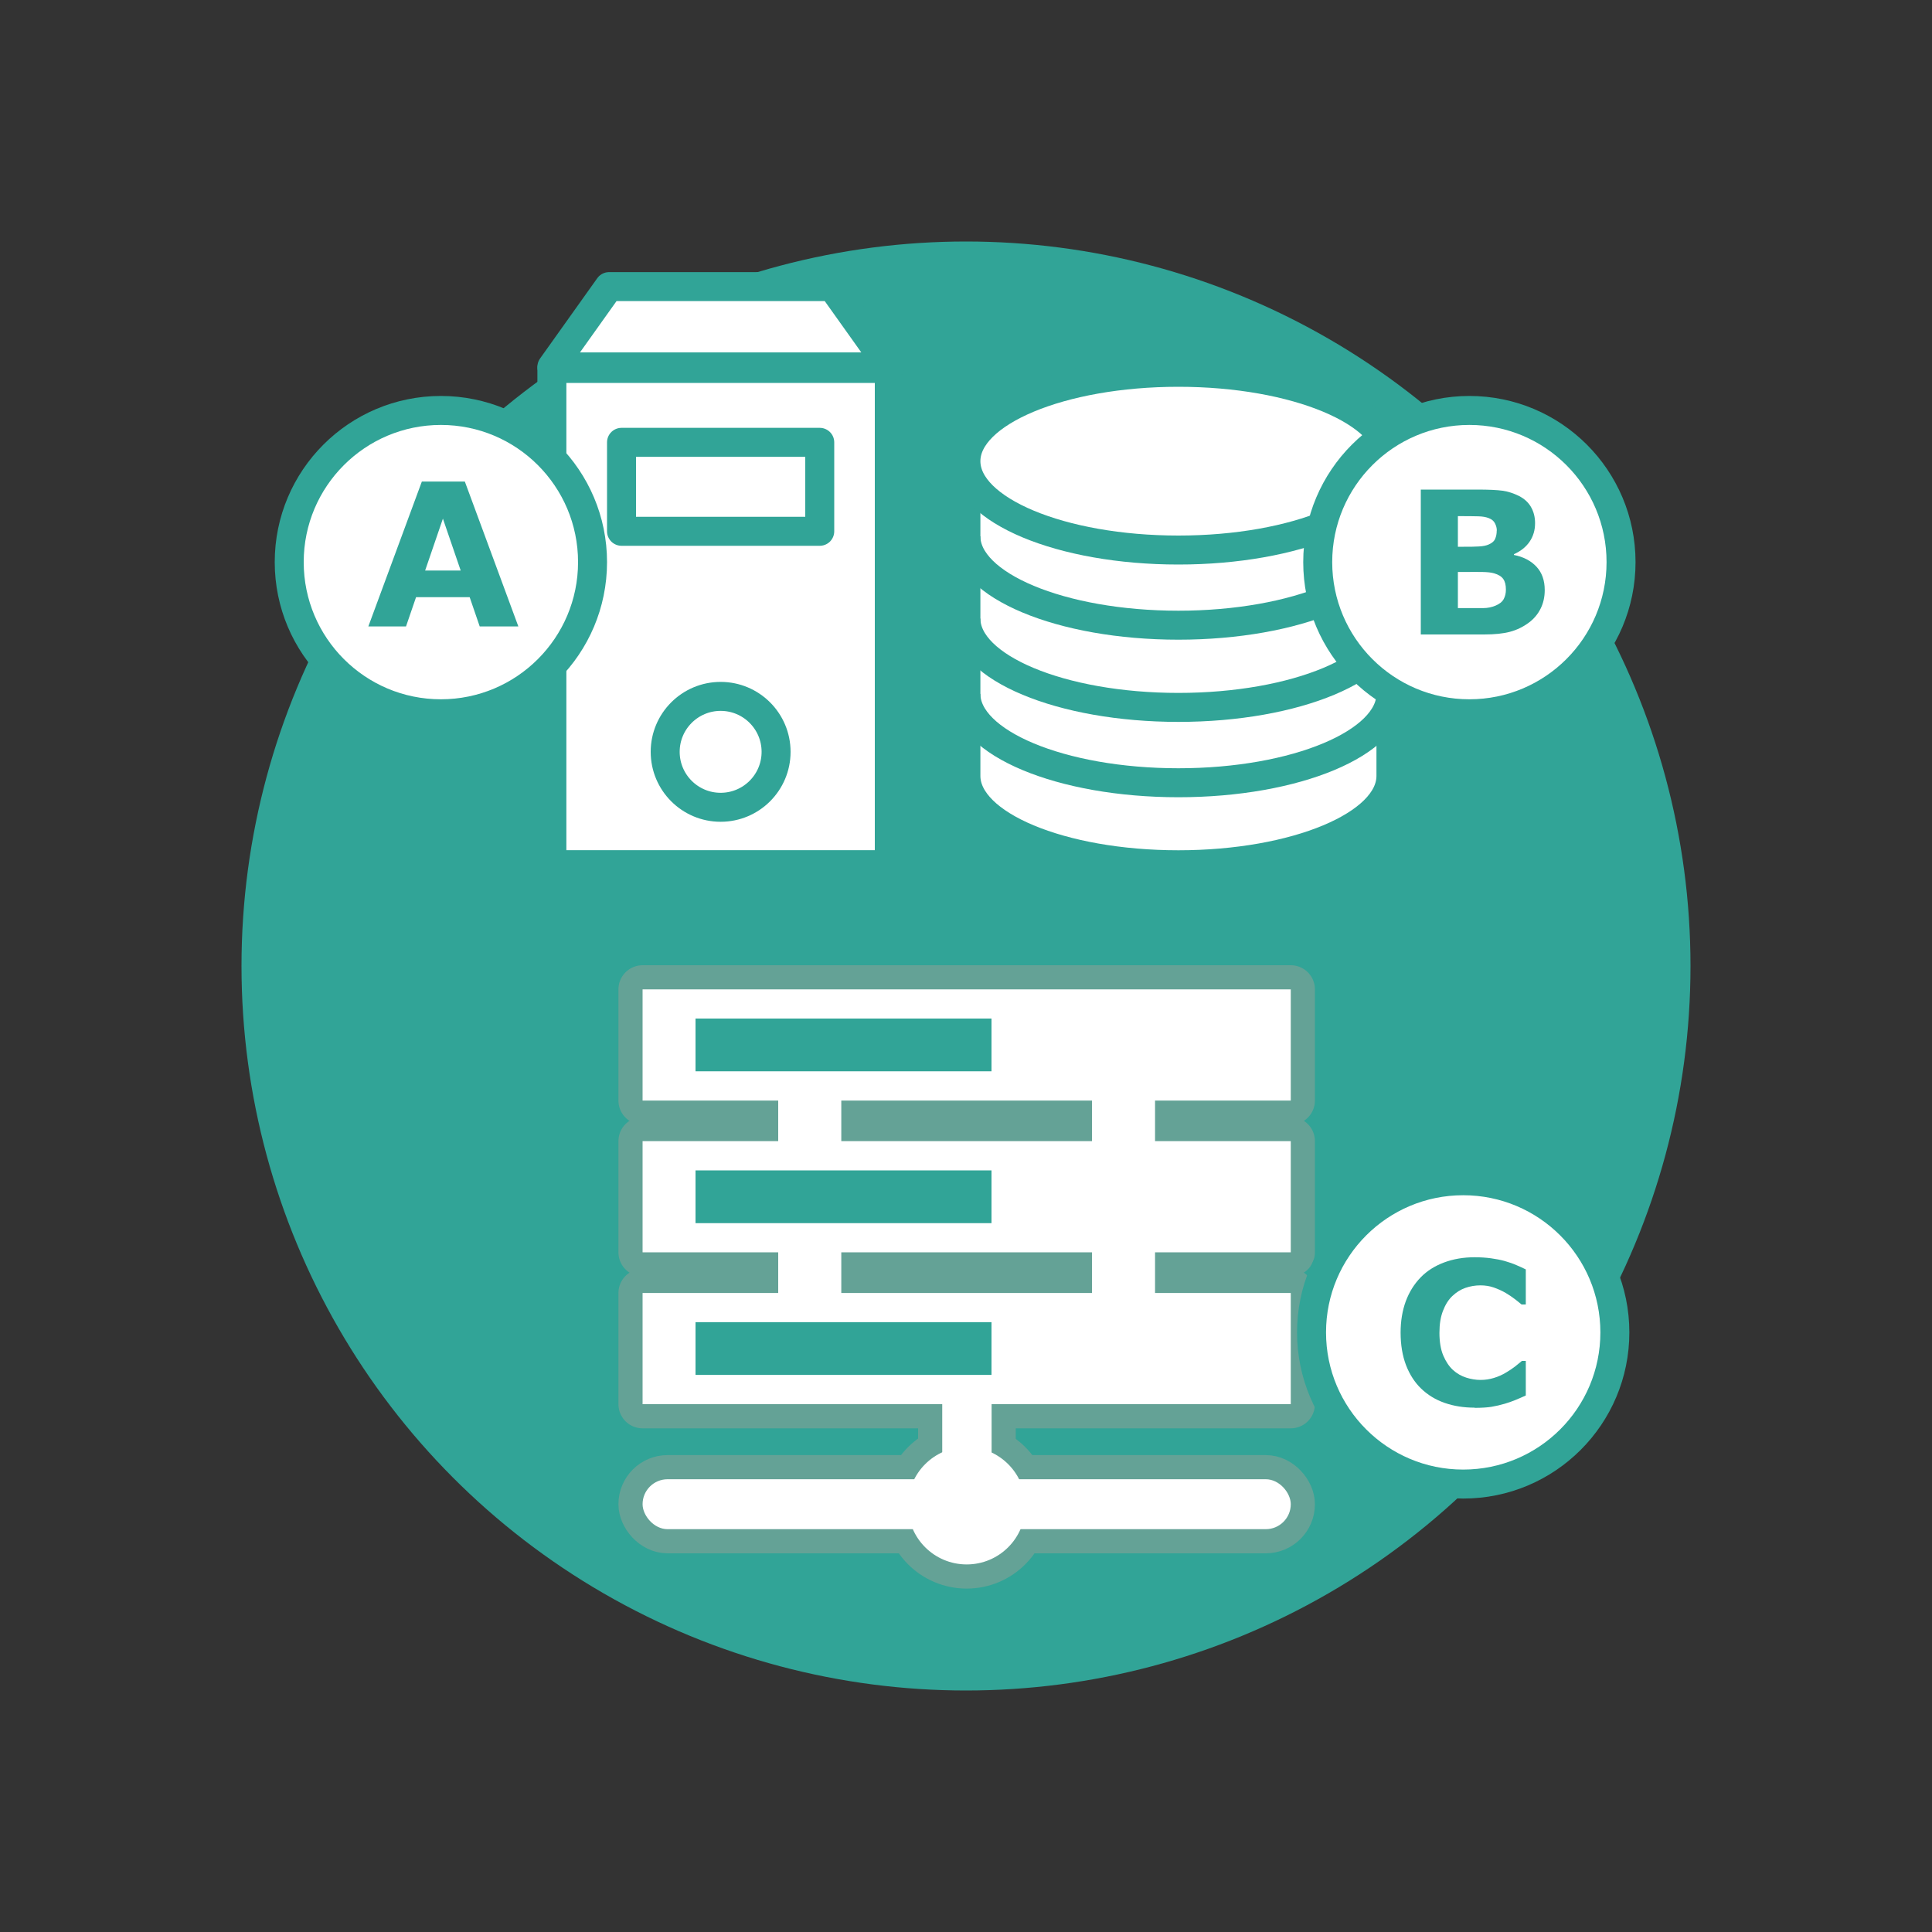 <svg viewBox="0 0 200 200" xmlns="http://www.w3.org/2000/svg"><rect x="0" y="0" width="200" height="200" fill="#333333" stroke="none"/><circle cx="100" cy="100" fill="#31a497" r="75"/><g stroke-linecap="round" stroke-linejoin="round"><path d="m57.13 38.14h34.93v51.37h-34.93z" fill="#fff" stroke="#31a497" stroke-width="3"/><path d="m92.07 37.98h-34.94l5.92-8.31h23.1z" fill="#fff" stroke="#31a497" stroke-width="3"/><path d="m64.34 45.79h20.52v9.21h-20.52z" fill="#fff" stroke="#31a497" stroke-width="3"/><circle cx="74.6" cy="77.83" fill="#fff" r="5.74" stroke="#31a497" stroke-width="3"/><g fill="none" stroke="#64a296" stroke-width="5"><path d="m80.56 110.02h6.53v28.13h-6.53z"/><path d="m113.04 110.9h6.53v28.13h-6.53z"/><path d="m66.52 102.42h67.1v11.51h-67.1z"/><path d="m72 105.44h30.64v5.46h-30.64z"/><path d="m66.52 118.13h67.1v11.51h-67.1z"/><path d="m72 121.16h30.64v5.46h-30.64z"/><path d="m66.52 133.85h67.1v11.51h-67.1z"/><path d="m72 136.87h30.64v5.46h-30.64z"/><path d="m97.54 143.75h5.11v8.18h-5.11z"/><rect height="5.17" rx="2.59" width="67.1" x="66.52" y="153.13"/><circle cx="100.07" cy="155.87" r="6.08"/></g></g><path d="m80.56 110.02h6.53v28.13h-6.53z" fill="#fff"/><path d="m113.04 110.9h6.53v28.13h-6.53z" fill="#fff"/><path d="m66.52 102.42h67.1v11.51h-67.1z" fill="#fff"/><path d="m72 105.44h30.64v5.46h-30.64z" fill="#31a497"/><path d="m66.52 118.13h67.1v11.51h-67.1z" fill="#fff"/><path d="m72 121.16h30.64v5.46h-30.64z" fill="#31a497"/><path d="m66.52 133.85h67.1v11.51h-67.1z" fill="#fff"/><path d="m72 136.87h30.64v5.46h-30.64z" fill="#31a497"/><path d="m97.54 143.75h5.11v8.18h-5.11z" fill="#fff"/><rect fill="#fff" height="5.17" rx="2.59" width="67.1" x="66.52" y="153.13"/><circle cx="100.07" cy="155.87" fill="#fff" r="6.08"/><g stroke="#31a497" stroke-width="3"><path d="m143.99 81.03c-2.38 1.85-10.26 7.48-21.82 7.54-11.78.06-19.83-5.71-22.18-7.54v-32.34h44.01v32.34z" fill="#fff" stroke-linecap="round" stroke-linejoin="round"/><path d="m143.99 68.48v11.84c0 5.08-9.85 9.2-22 9.2s-22-4.12-22-9.2v-7.99" fill="#fff" stroke-miterlimit="10"/><path d="m143.99 71.83c0 5.08-9.85 9.2-22 9.2s-22-4.12-22-9.2" fill="none" stroke-miterlimit="10"/><path d="m143.99 64.03c0 5.08-9.85 9.2-22 9.2s-22-4.12-22-9.2" fill="none" stroke-miterlimit="10"/><path d="m143.99 55.52c0 5.08-9.85 9.2-22 9.2s-22-4.12-22-9.2" fill="none" stroke-miterlimit="10"/><ellipse cx="121.99" cy="47.74" fill="#fff" rx="22" ry="9.2" stroke-miterlimit="10"/><circle cx="45.64" cy="58.19" fill="#fff" r="15.7" stroke-linecap="round" stroke-linejoin="round"/></g><path d="m53.65 64.85h-3.99l-1.04-3.03h-5.55l-1.04 3.03h-3.9l5.54-15h4.45l5.54 15zm-5.96-5.79-1.84-5.37-1.84 5.37h3.69z" fill="#31a497"/><circle cx="152.11" cy="58.19" fill="#fff" r="15.7" stroke="#31a497" stroke-linecap="round" stroke-linejoin="round" stroke-width="3"/><path d="m159.91 61.09c0 .72-.15 1.37-.44 1.94s-.69 1.04-1.2 1.42c-.59.44-1.24.76-1.95.95s-1.61.28-2.69.28h-6.55v-15h5.82c1.21 0 2.09.04 2.65.12s1.12.26 1.67.53c.57.29 1 .68 1.27 1.16.28.49.42 1.04.42 1.67 0 .73-.19 1.36-.57 1.92-.38.55-.92.98-1.62 1.29v.08c.98.19 1.76.6 2.33 1.21s.86 1.42.86 2.42zm-4.96-6.16c0-.25-.06-.5-.19-.75-.12-.25-.34-.43-.66-.55-.28-.11-.63-.17-1.05-.18s-1.01-.02-1.77-.02h-.36v3.17h.6c.61 0 1.13 0 1.56-.03.43-.02.77-.09 1.02-.2.35-.15.58-.35.68-.6.11-.25.16-.53.16-.85zm.94 6.1c0-.48-.09-.84-.28-1.1-.18-.26-.5-.45-.94-.58-.3-.09-.72-.13-1.25-.14s-1.08 0-1.66 0h-.84v3.74h.28 2.33c.47 0 .9-.09 1.3-.26s.68-.39.83-.67.23-.6.23-.96z" fill="#31a497"/><circle cx="151.47" cy="137.93" fill="#fff" r="15.7" stroke="#31a497" stroke-linecap="round" stroke-linejoin="round" stroke-width="3"/><path d="m152.65 145.72c-1.12 0-2.14-.16-3.09-.49s-1.75-.82-2.43-1.47-1.2-1.46-1.58-2.44c-.37-.97-.56-2.1-.56-3.37 0-1.19.18-2.27.53-3.23.36-.97.87-1.79 1.55-2.49.65-.67 1.46-1.18 2.42-1.54s2.02-.54 3.16-.54c.63 0 1.2.04 1.71.11s.98.16 1.41.28c.45.13.86.27 1.22.43.37.16.69.3.96.44v3.63h-.44c-.19-.16-.42-.35-.71-.57s-.61-.44-.97-.65c-.37-.21-.77-.39-1.2-.54s-.89-.22-1.38-.22c-.54 0-1.06.09-1.55.26s-.94.45-1.36.85c-.4.38-.72.89-.96 1.52-.25.63-.37 1.39-.37 2.29s.13 1.72.4 2.35.6 1.12 1 1.49c.41.37.87.63 1.37.79s1 .24 1.49.24.93-.07 1.39-.21.88-.33 1.27-.57c.33-.19.63-.4.92-.62.28-.22.51-.41.7-.57h.4v3.58c-.38.17-.73.33-1.08.47s-.7.27-1.08.38c-.49.14-.95.25-1.38.32s-1.02.11-1.77.11z" fill="#31a497"/></svg>